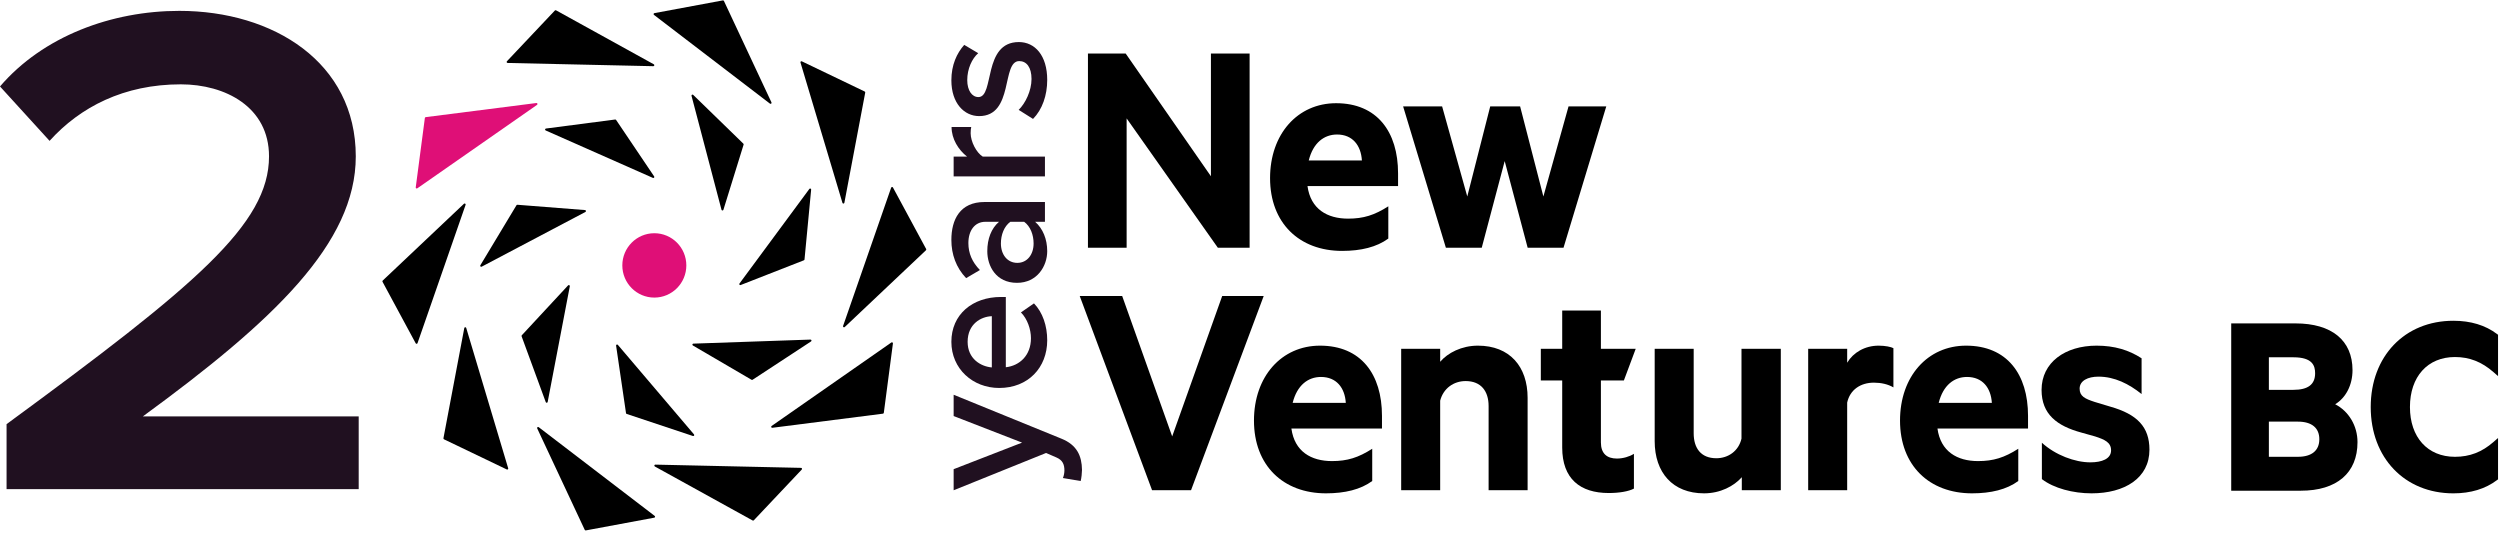 <?xml version="1.0" encoding="UTF-8"?>
<svg width="230px" height="50px" viewBox="0 0 230 50" version="1.1" xmlns="http://www.w3.org/2000/svg" xmlns:xlink="http://www.w3.org/1999/xlink">
    <title>New-Ventures-BC-logo-20-years</title>
    <g id="Page-1" stroke="none" stroke-width="1" fill="none" fill-rule="evenodd">
        <g id="New-Ventures-BC-logo-2020" transform="translate(-80, -17)" fill-rule="nonzero">
            <g id="New-Ventures-BC-logo-20-years" transform="translate(80, 17)">
                <path d="M33,45 L33,38.306 L13.146,38.306 C25.152,29.532 32.732,22.383 32.732,14.388 C32.732,5.744 25.152,1 16.5,1 C10.262,1 3.957,3.34 0,7.954 L4.561,12.959 C7.378,9.839 11.402,7.759 16.634,7.759 C20.726,7.759 24.75,9.839 24.75,14.388 C24.75,20.628 17.976,26.282 0.604,39.021 L0.604,45 L33,45 Z" id="20-copy-5" fill="#201020"></path>
                <g id="New-Ventures-BC-logo" transform="translate(35, 0)">
                    <polygon id="Fill-1" fill="#000000" points="79.964 22.792 77.042 22.792 68.65 10.892 68.65 22.792 65.091 22.792 65.091 4.927 68.564 4.927 76.405 16.216 76.405 4.927 79.964 4.927"></polygon>
                    <g id="Group-62">
                        <path d="M85.405,14.761 L90.295,14.761 C90.208,13.365 89.427,12.375 88.009,12.375 C86.823,12.375 85.81,13.132 85.405,14.761 L85.405,14.761 Z M85.289,17.118 C85.578,19.242 87.112,20.115 89.022,20.115 C90.439,20.115 91.452,19.795 92.725,18.98 L92.725,21.948 C91.655,22.734 90.208,23.083 88.472,23.083 C84.537,23.083 81.846,20.522 81.846,16.391 C81.846,12.317 84.392,9.495 87.922,9.495 C91.684,9.495 93.622,12.114 93.622,15.954 L93.622,17.118 L85.289,17.118 Z" id="Fill-2" fill="#000000"></path>
                        <polygon id="Fill-4" fill="#000000" points="106.991 18.078 109.306 9.786 112.778 9.786 108.843 22.792 105.545 22.792 103.432 14.82 101.32 22.792 98.021 22.792 94.086 9.786 97.674 9.786 99.989 18.078 102.101 9.786 104.85 9.786"></polygon>
                        <path d="M175.997,35.865 C177.339,35.865 177.991,35.367 177.991,34.344 C177.991,33.658 177.765,32.871 175.997,32.871 L173.736,32.871 L173.736,35.865 L175.997,35.865 Z M176.407,42.025 C177.678,42.025 178.378,41.451 178.378,40.407 C178.378,39.365 177.678,38.79 176.407,38.79 L173.736,38.79 L173.736,42.025 L176.407,42.025 Z M170.272,45.145 L170.272,29.753 L176.189,29.753 C179.521,29.753 181.431,31.32 181.431,34.053 C181.431,35.422 180.821,36.594 179.837,37.191 C181.084,37.836 181.89,39.171 181.89,40.675 C181.89,43.515 179.988,45.145 176.672,45.145 L170.272,45.145 Z" id="Fill-6" fill="#000000"></path>
                        <path d="M190.712,45.388 C186.234,45.388 183.106,42.123 183.106,37.449 C183.106,32.775 186.234,29.51 190.712,29.51 C192.303,29.51 193.651,29.918 194.72,30.724 L194.82,30.799 L194.82,34.602 L194.408,34.241 C193.324,33.29 192.195,32.847 190.856,32.847 C188.34,32.847 186.715,34.653 186.715,37.449 C186.715,40.229 188.34,42.026 190.856,42.026 C192.214,42.026 193.342,41.591 194.408,40.656 L194.82,40.295 L194.82,44.098 L194.72,44.173 C193.651,44.979 192.303,45.388 190.712,45.388" id="Fill-8" fill="#000000"></path>
                        <polygon id="Fill-10" fill="#000000" points="70.989 45.096 64.334 27.231 68.24 27.231 72.841 40.15 77.442 27.231 81.261 27.231 74.577 45.096"></polygon>
                        <path d="M83.924,37.066 L88.814,37.066 C88.727,35.669 87.946,34.68 86.528,34.68 C85.342,34.68 84.329,35.437 83.924,37.066 L83.924,37.066 Z M83.808,39.423 C84.098,41.547 85.632,42.42 87.541,42.42 C88.959,42.42 89.972,42.1 91.245,41.285 L91.245,44.253 C90.174,45.038 88.727,45.387 86.992,45.387 C83.056,45.387 80.365,42.827 80.365,38.695 C80.365,34.622 82.912,31.8 86.442,31.8 C90.203,31.8 92.142,34.418 92.142,38.259 L92.142,39.423 L83.808,39.423 Z" id="Fill-12" fill="#000000"></path>
                        <path d="M93.908,32.091 L97.496,32.091 L97.496,33.283 C98.19,32.469 99.463,31.8 100.968,31.8 C103.891,31.8 105.54,33.72 105.54,36.6 L105.54,45.097 L101.952,45.097 L101.952,37.357 C101.952,35.989 101.257,35.058 99.839,35.058 C98.74,35.058 97.785,35.727 97.496,36.862 L97.496,45.097 L93.908,45.097 L93.908,32.091 Z" id="Fill-14" fill="#000000"></path>
                        <path d="M128.834,45.096 L125.246,45.096 L125.246,43.904 C124.523,44.719 123.278,45.387 121.774,45.387 C118.88,45.387 117.231,43.467 117.231,40.587 L117.231,32.091 L120.819,32.091 L120.819,39.86 C120.819,41.227 121.484,42.158 122.902,42.158 C124.002,42.158 124.957,41.488 125.217,40.354 L125.217,32.091 L128.834,32.091 L128.834,45.096 Z" id="Fill-16" fill="#000000"></path>
                        <path d="M139.194,35.64 C138.702,35.349 138.065,35.204 137.4,35.204 C136.184,35.204 135.201,35.844 134.94,37.037 L134.94,45.096 L131.352,45.096 L131.352,32.091 L134.94,32.091 L134.94,33.371 C135.49,32.44 136.56,31.8 137.834,31.8 C138.441,31.8 138.991,31.916 139.194,32.032 L139.194,35.64 Z" id="Fill-18" fill="#000000"></path>
                        <path d="M143.361,37.066 L148.251,37.066 C148.164,35.669 147.383,34.68 145.965,34.68 C144.779,34.68 143.766,35.437 143.361,37.066 L143.361,37.066 Z M143.246,39.423 C143.535,41.547 145.068,42.42 146.978,42.42 C148.396,42.42 149.409,42.1 150.682,41.285 L150.682,44.253 C149.611,45.038 148.164,45.387 146.428,45.387 C142.493,45.387 139.802,42.827 139.802,38.695 C139.802,34.622 142.349,31.8 145.879,31.8 C149.64,31.8 151.579,34.418 151.579,38.259 L151.579,39.423 L143.246,39.423 Z" id="Fill-20" fill="#000000"></path>
                        <path d="M152.853,40.732 C154.097,41.867 155.891,42.536 157.309,42.536 C158.379,42.536 159.219,42.216 159.219,41.431 C159.219,40.703 158.64,40.441 157.743,40.15 L156.499,39.801 C154.241,39.19 152.824,38.114 152.824,35.873 C152.824,33.342 154.994,31.8 157.888,31.8 C159.537,31.8 160.868,32.207 162.026,32.963 L162.026,36.252 C160.868,35.32 159.537,34.651 158.061,34.651 C157.077,34.651 156.325,35.029 156.325,35.757 C156.325,36.455 156.817,36.688 157.714,36.979 L159.161,37.415 C161.621,38.114 162.749,39.277 162.749,41.372 C162.749,43.991 160.463,45.387 157.425,45.387 C155.718,45.387 153.952,44.922 152.853,44.078 L152.853,40.732 Z" id="Fill-22" fill="#000000"></path>
                        <path d="M108.723,35 L106.756,35 L106.756,32.091 L108.723,32.091 L108.723,28.57 L112.283,28.57 L112.283,32.091 L115.485,32.091 L114.398,35 L112.283,35 L112.283,40.703 C112.283,41.721 112.832,42.187 113.758,42.187 C114.308,42.187 114.916,42.012 115.321,41.75 L115.321,44.951 C114.829,45.213 113.961,45.358 113.006,45.358 C110.373,45.358 108.723,44.049 108.723,41.169 L108.723,35 Z" id="Fill-24" fill="#000000"></path>
                        <g id="Group" transform="translate(0.18, 0.035)">
                            <path d="M11.522,5.757 L24.925,6.055 C25.021,6.057 25.055,5.928 24.971,5.881 L15.977,0.915 C15.94,0.895 15.895,0.902 15.866,0.933 L11.457,5.601 C11.402,5.659 11.442,5.755 11.522,5.757" id="Fill-26" fill="#000000"></path>
                            <path d="M24.987,1.337 L35.656,9.499 C35.733,9.558 35.836,9.474 35.795,9.386 L31.422,0.053 C31.404,0.015 31.363,-0.006 31.322,0.001 L25.026,1.172 C24.947,1.187 24.923,1.288 24.987,1.337" id="Fill-28" fill="#000000"></path>
                            <path d="M38.465,5.719 L42.325,18.628 C42.352,18.721 42.485,18.714 42.503,18.619 L44.421,8.484 C44.429,8.442 44.408,8.401 44.37,8.383 L38.592,5.609 C38.52,5.574 38.441,5.642 38.465,5.719" id="Fill-30" fill="#000000"></path>
                            <path d="M46.806,17.23 L42.383,29.956 C42.351,30.047 42.463,30.12 42.533,30.054 L50.009,22.987 C50.039,22.959 50.047,22.913 50.027,22.876 L46.974,17.217 C46.936,17.146 46.833,17.155 46.806,17.23" id="Fill-32" fill="#000000"></path>
                            <path d="M46.826,31.473 L35.808,39.154 C35.729,39.209 35.777,39.334 35.872,39.322 L46.051,38.023 C46.093,38.018 46.126,37.986 46.131,37.944 L46.969,31.561 C46.98,31.482 46.891,31.427 46.826,31.473" id="Fill-34" fill="#000000"></path>
                            <path d="M38.516,43.008 L25.113,42.71 C25.017,42.708 24.982,42.837 25.067,42.883 L34.06,47.849 C34.097,47.87 34.143,47.862 34.172,47.832 L38.581,43.164 C38.636,43.106 38.596,43.01 38.516,43.008" id="Fill-36" fill="#000000"></path>
                            <path d="M25.051,47.428 L14.382,39.266 C14.305,39.207 14.202,39.291 14.243,39.378 L18.616,48.712 C18.634,48.749 18.675,48.771 18.716,48.763 L25.012,47.592 C25.09,47.578 25.114,47.477 25.051,47.428" id="Fill-38" fill="#000000"></path>
                            <path d="M11.573,43.045 L7.713,30.136 C7.685,30.043 7.553,30.05 7.535,30.145 L5.617,40.281 C5.609,40.322 5.63,40.364 5.668,40.382 L11.446,43.156 C11.518,43.19 11.596,43.122 11.573,43.045" id="Fill-40" fill="#000000"></path>
                            <path d="M3.232,31.534 L7.655,18.809 C7.687,18.717 7.575,18.645 7.505,18.711 L0.029,25.777 C-0.001,25.806 -0.009,25.852 0.011,25.888 L3.064,31.548 C3.102,31.619 3.205,31.61 3.232,31.534" id="Fill-42" fill="#000000"></path>
                            <path d="M3.212,17.291 L14.229,9.611 C14.309,9.555 14.261,9.431 14.165,9.443 L3.986,10.741 C3.945,10.746 3.912,10.779 3.907,10.821 L3.068,17.203 C3.058,17.283 3.146,17.337 3.212,17.291" id="Fill-44" fill="#DF0F77"></path>
                            <path d="M27.963,24.382 C27.963,26.018 26.645,27.343 25.019,27.343 C23.393,27.343 22.074,26.018 22.074,24.382 C22.074,22.747 23.393,21.422 25.019,21.422 C26.645,21.422 27.963,22.747 27.963,24.382" id="Fill-46" fill="#DF0F77"></path>
                            <path d="M15.048,11.79 L21.414,10.96 C21.448,10.956 21.482,10.971 21.502,11 L25.002,16.195 C25.054,16.272 24.974,16.369 24.889,16.332 L15.023,11.967 C14.938,11.929 14.956,11.803 15.048,11.79" id="Fill-48" fill="#000000"></path>
                            <path d="M28.593,8.693 L33.207,13.18 C33.232,13.204 33.242,13.24 33.231,13.274 L31.374,19.265 C31.347,19.354 31.221,19.351 31.197,19.261 L28.44,8.783 C28.416,8.692 28.526,8.628 28.593,8.693" id="Fill-50" fill="#000000"></path>
                            <path d="M39.446,17.41 L38.835,23.835 C38.831,23.87 38.809,23.9 38.777,23.912 L32.96,26.188 C32.874,26.222 32.798,26.121 32.853,26.047 L39.281,17.346 C39.336,17.271 39.455,17.317 39.446,17.41" id="Fill-52" fill="#000000"></path>
                            <path d="M39.436,31.377 L34.058,34.903 C34.029,34.921 33.992,34.923 33.962,34.905 L28.566,31.751 C28.487,31.705 28.517,31.582 28.609,31.579 L39.382,31.207 C39.475,31.204 39.514,31.326 39.436,31.377" id="Fill-54" fill="#000000"></path>
                            <path d="M28.569,40.077 L22.475,38.048 C22.442,38.037 22.418,38.008 22.413,37.973 L21.501,31.765 C21.487,31.673 21.602,31.621 21.662,31.692 L28.668,39.929 C28.728,40.001 28.657,40.107 28.569,40.077" id="Fill-56" fill="#000000"></path>
                            <path d="M15.029,36.959 L12.807,30.903 C12.795,30.87 12.803,30.833 12.827,30.808 L17.085,26.22 C17.148,26.152 17.26,26.21 17.243,26.301 L15.206,36.944 C15.188,37.036 15.061,37.047 15.029,36.959" id="Fill-58" fill="#000000"></path>
                            <path d="M9.012,24.37 L12.335,18.848 C12.353,18.818 12.386,18.801 12.421,18.803 L18.643,19.291 C18.735,19.298 18.761,19.422 18.679,19.465 L9.133,24.5 C9.051,24.543 8.964,24.45 9.012,24.37" id="Fill-60" fill="#000000"></path>
                        </g>
                        <path d="M39.789,30.496 C41.089,30.478 42.094,30.026 42.666,28.6 L46.705,18.687 L44.746,18.687 L42.302,24.983 L39.858,18.687 L37.917,18.687 L41.349,27.191 L40.933,28.148 C40.69,28.704 40.309,28.878 39.737,28.878 C39.529,28.878 39.234,28.826 39.043,28.739 L38.766,30.374 C39.026,30.443 39.529,30.496 39.789,30.496 Z M51.714,27.296 C53.049,27.296 54.279,26.878 55.111,26.078 L54.279,24.878 C53.69,25.47 52.719,25.8 51.905,25.8 C50.327,25.8 49.374,24.757 49.235,23.487 L55.701,23.487 L55.701,23.052 C55.701,20.409 54.089,18.478 51.575,18.478 C49.097,18.478 47.329,20.443 47.329,22.878 C47.329,25.539 49.201,27.296 51.714,27.296 Z M53.933,22.2 L49.218,22.2 C49.305,21.174 50.015,19.974 51.575,19.974 C53.222,19.974 53.898,21.209 53.933,22.2 Z M59.913,27.296 C61.022,27.296 61.993,26.896 62.617,26.183 L62.617,27.087 L64.437,27.087 L64.437,21.522 C64.437,19.261 62.807,18.478 60.953,18.478 C59.618,18.478 58.405,18.913 57.434,19.835 L58.179,21.104 C58.907,20.391 59.722,20.043 60.658,20.043 C61.819,20.043 62.617,20.635 62.617,21.609 L62.617,22.861 C62.01,22.148 61.039,21.783 59.913,21.783 C58.543,21.783 57.001,22.583 57.001,24.513 C57.001,26.374 58.543,27.296 59.913,27.296 Z M60.623,26.043 C59.601,26.043 58.838,25.452 58.838,24.548 C58.838,23.626 59.601,23.035 60.623,23.035 C61.421,23.035 62.201,23.33 62.617,23.904 L62.617,25.174 C62.201,25.748 61.421,26.043 60.623,26.043 Z M68.614,27.087 L68.614,21.365 C68.978,20.774 70.001,20.252 70.763,20.252 C70.989,20.252 71.179,20.27 71.335,20.304 L71.335,18.496 C70.243,18.496 69.238,19.122 68.614,19.922 L68.614,18.687 L66.794,18.687 L66.794,27.087 L68.614,27.087 Z M75.669,27.296 C77.922,27.296 79.153,26.165 79.153,24.687 C79.153,21.348 74.091,22.461 74.091,20.965 C74.091,20.374 74.698,19.939 75.651,19.939 C76.691,19.939 77.627,20.374 78.13,20.948 L78.893,19.661 C78.13,18.983 77.055,18.478 75.634,18.478 C73.519,18.478 72.341,19.661 72.341,21.035 C72.341,24.252 77.402,23.07 77.402,24.722 C77.402,25.383 76.847,25.852 75.755,25.852 C74.663,25.852 73.502,25.278 72.913,24.67 L72.081,25.991 C72.947,26.843 74.247,27.296 75.669,27.296 Z" id="years" fill="#201020" transform="translate(58.535, 24.487) rotate(-90) translate(-58.535, -24.487) "></path>
                    </g>
                </g>
            </g>
        </g>
    </g>
</svg>
